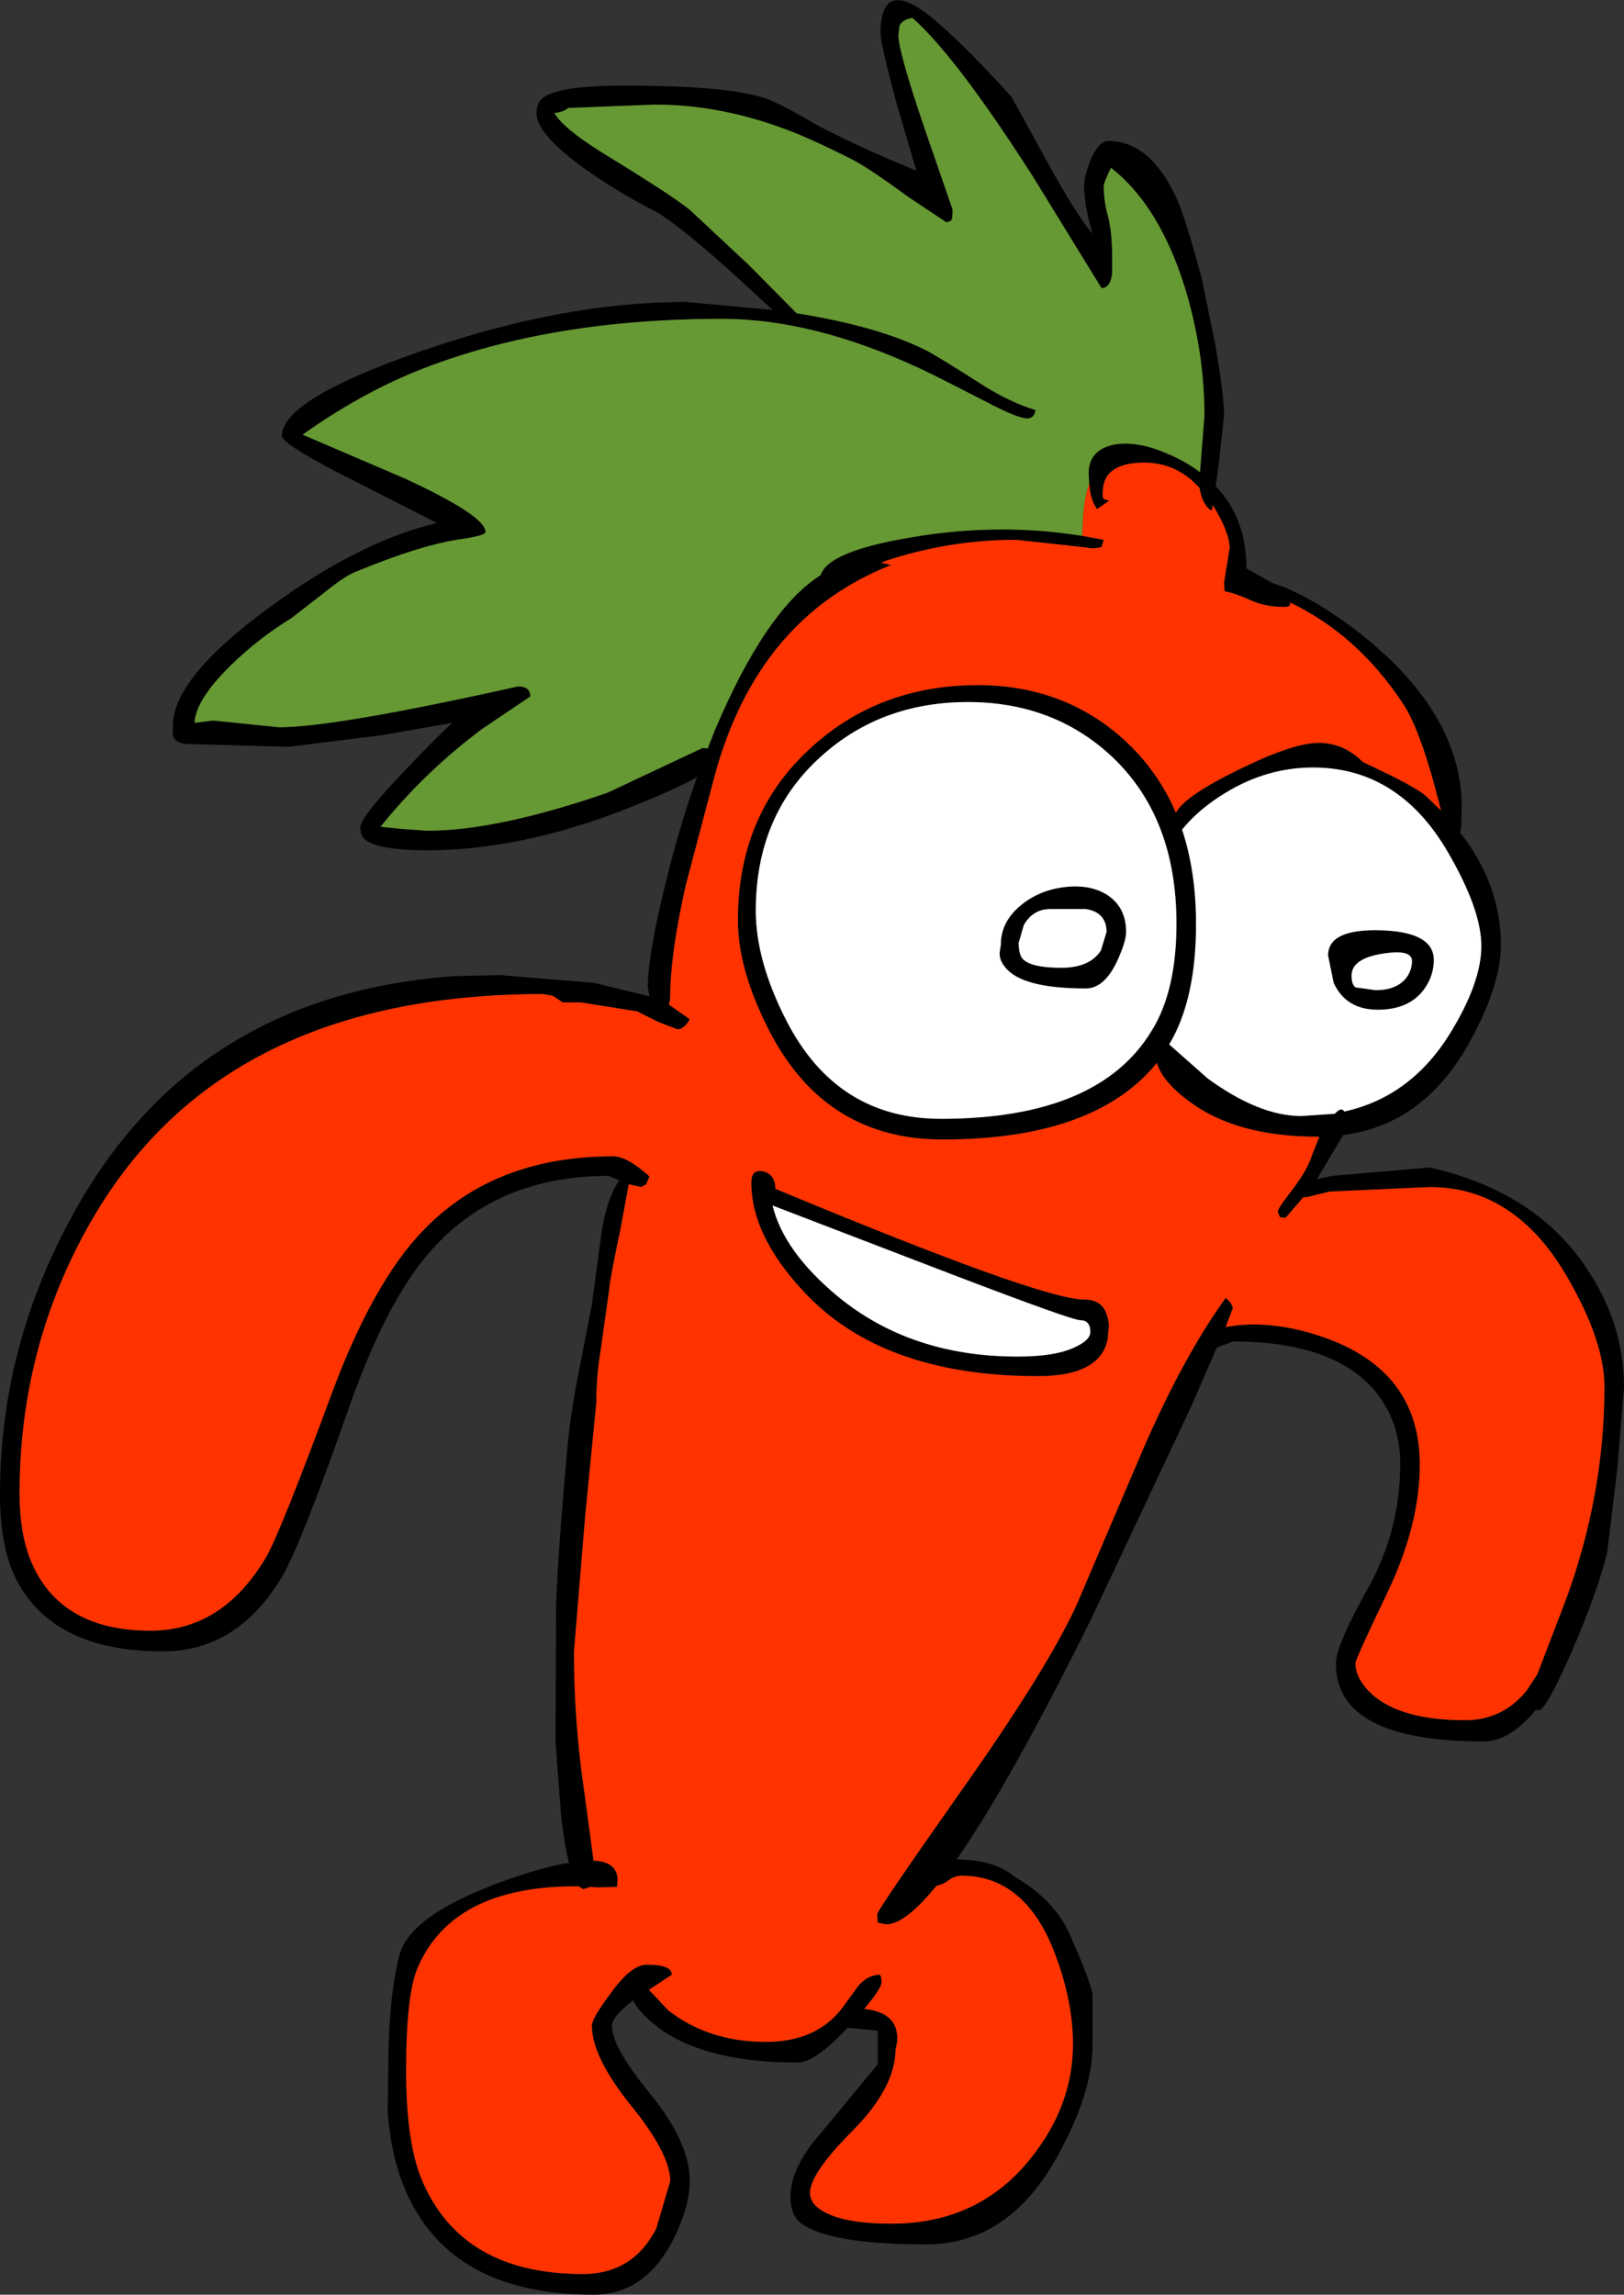 <?xml version="1.0" encoding="UTF-8" standalone="no"?>
<svg xmlns:xlink="http://www.w3.org/1999/xlink" height="205.1px" width="145.15px" xmlns="http://www.w3.org/2000/svg">
  <rect width="100%" height="100%" fill="#333333" stroke="none"/>
  <g transform="matrix(1.0, 0.0, 0.0, 1.0, 2.3, -4.75)">
    <path d="M95.05 47.95 L95.0 47.05 Q95.0 45.0 97.2 44.5 99.3 44.1 102.05 45.3 103.7 46.0 104.95 46.95 L105.35 41.9 Q105.35 36.2 103.6 30.45 101.3 23.1 97.0 19.75 96.35 21.05 96.35 21.45 96.35 22.7 96.75 24.15 97.1 25.55 97.1 27.6 L97.1 29.2 Q96.95 30.5 96.15 30.5 L90.0 20.5 Q83.15 9.8 79.25 6.35 78.35 6.5 78.1 7.05 L78.0 7.9 Q78.0 9.4 80.45 16.55 L82.85 23.5 82.8 24.3 Q82.7 24.6 82.25 24.6 L78.8 22.3 Q75.25 19.7 73.85 19.0 69.6 16.85 67.2 16.05 61.7 14.1 56.25 14.1 L48.5 14.4 Q48.0 14.8 47.25 14.85 48.1 16.35 52.35 18.9 57.8 22.25 59.35 23.5 L64.65 28.45 68.9 32.75 Q76.15 33.9 80.45 36.05 81.6 36.65 85.2 38.95 87.8 40.65 90.25 41.4 90.15 42.15 89.5 42.15 88.7 42.15 86.0 40.75 81.15 38.25 79.95 37.7 70.4 33.25 62.25 33.25 46.95 33.25 35.5 37.7 30.1 39.8 24.75 43.6 L33.85 47.5 Q41.1 50.85 41.1 52.3 41.1 52.6 39.15 52.9 35.4 53.4 29.4 55.9 28.5 56.25 26.65 57.75 L23.75 60.0 Q20.8 61.8 18.3 64.25 15.25 67.25 15.1 69.25 L15.0 69.35 15.15 69.35 16.75 69.15 22.65 69.75 Q27.65 69.75 44.0 66.1 45.1 66.1 45.1 67.0 L40.8 69.9 Q35.7 73.7 31.75 78.6 L31.75 78.65 33.75 78.85 35.9 79.0 Q42.15 79.0 52.0 75.6 L60.5 71.6 60.95 71.65 61.6 70.0 Q66.15 59.25 71.05 56.15 71.7 54.0 79.3 52.75 87.0 51.45 94.45 52.65 L96.35 53.0 96.15 53.65 95.6 53.75 95.1 53.75 94.9 53.7 92.2 53.4 88.5 53.0 Q82.6 53.0 76.95 54.85 L76.45 55.05 77.35 55.25 Q65.45 59.95 61.6 74.0 L59.0 83.85 Q57.6 90.0 57.6 94.0 L57.5 94.55 59.35 95.85 Q58.85 96.75 58.25 96.75 L56.55 96.1 54.65 95.15 49.65 94.35 48.0 94.35 47.1 93.75 46.25 93.6 Q17.25 93.6 5.65 114.25 -0.55 125.25 -0.55 138.25 -0.55 142.1 0.65 144.7 3.35 150.5 11.15 150.5 17.6 150.5 21.5 143.9 22.8 141.6 27.35 129.3 31.05 119.35 35.5 114.75 41.85 108.1 52.5 108.1 53.75 108.1 55.75 109.9 L55.45 110.6 55.0 110.85 53.9 110.6 53.15 114.65 Q52.2 119.15 52.15 120.0 L51.4 125.35 Q51.0 127.75 51.0 130.1 L50.0 140.3 49.0 152.4 Q49.0 158.75 49.95 165.1 L50.75 171.05 Q52.9 171.15 52.9 172.8 L52.85 173.4 51.1 173.45 50.45 173.4 49.85 173.6 49.4 173.35 49.15 173.35 Q38.1 173.35 35.0 180.7 34.0 183.1 34.0 189.85 34.0 196.1 35.35 199.45 38.85 208.0 49.8 208.0 54.25 208.0 56.35 203.95 L57.6 199.7 Q57.6 197.25 54.1 192.95 50.6 188.6 50.6 185.8 50.6 185.15 52.25 182.95 54.1 180.35 55.5 180.35 57.75 180.35 57.75 181.25 L55.7 182.6 57.45 184.45 Q61.05 187.25 66.15 187.25 70.65 187.25 72.95 184.25 L74.45 182.2 Q75.3 181.25 76.35 181.25 L76.45 181.45 76.5 181.9 Q76.5 182.45 74.95 184.3 77.25 184.55 77.75 186.0 78.05 186.9 77.75 187.85 77.75 191.3 73.95 195.15 70.1 199.0 70.1 200.75 70.1 201.7 71.2 202.35 73.05 203.5 77.4 203.5 85.1 203.5 89.75 197.75 93.6 193.0 93.6 187.45 93.6 183.65 92.0 179.4 89.35 172.4 83.65 172.4 83.0 172.4 82.35 172.9 81.95 173.2 81.4 173.3 78.6 176.75 76.9 176.75 L76.15 176.6 76.1 175.85 Q76.1 175.5 83.2 165.4 91.15 154.2 93.9 148.25 L99.9 134.2 Q103.5 125.95 107.25 120.75 L107.7 121.2 107.9 121.65 107.25 123.35 108.35 123.2 Q111.5 122.9 115.0 123.95 124.6 126.8 124.6 135.65 124.6 141.0 121.75 147.0 118.85 153.05 118.85 153.4 118.85 154.85 120.4 156.25 123.0 158.5 128.65 158.5 132.0 158.5 134.15 155.85 L135.1 154.4 137.65 147.75 Q141.1 138.35 141.1 128.7 141.1 124.6 137.75 118.85 133.1 110.85 125.5 110.85 L116.55 111.25 114.5 111.75 114.2 111.75 112.6 113.6 112.1 113.55 111.9 113.05 Q111.9 112.75 113.2 111.1 114.6 109.25 115.0 107.9 L115.6 106.4 115.6 106.35 115.5 106.35 Q108.2 106.35 104.0 103.2 101.6 101.45 101.1 99.75 95.55 106.6 81.95 106.6 71.65 106.6 66.65 97.25 63.65 91.6 63.65 87.0 63.65 77.6 70.05 71.7 75.85 66.3 84.15 66.0 92.5 65.7 98.2 70.9 101.2 73.65 102.8 77.4 103.7 75.6 110.65 72.5 113.6 71.25 115.3 71.15 117.7 71.05 119.5 72.85 L122.4 74.25 Q124.45 75.3 125.15 75.9 L126.5 77.2 125.95 75.1 Q124.5 69.75 123.1 67.65 119.05 61.5 113.0 58.6 L113.0 58.8 Q112.95 59.0 112.5 59.0 110.85 59.0 109.6 58.45 108.05 57.75 107.15 57.6 L107.1 56.85 107.6 53.75 Q107.6 52.35 106.1 49.9 L106.0 50.4 Q105.4 50.1 105.05 49.0 L104.9 48.35 Q102.85 46.1 100.0 46.1 97.55 46.1 96.7 47.25 96.25 47.85 96.25 49.0 96.25 49.35 96.5 49.4 L96.85 49.5 95.75 50.25 Q95.15 49.45 95.05 47.95 M96.75 17.35 Q100.5 17.35 102.85 22.45 103.6 24.05 105.1 29.6 L106.3 35.45 Q107.1 40.0 107.1 41.9 L106.6 46.5 106.35 48.2 Q109.1 51.05 109.1 55.55 L111.05 56.65 111.4 56.85 112.65 57.3 Q115.75 58.65 119.05 61.2 128.35 68.45 128.35 76.9 L128.3 78.75 128.2 79.15 Q131.85 83.85 131.85 89.2 131.85 92.95 128.85 98.25 124.8 105.3 117.75 106.2 L115.7 109.65 115.4 110.15 116.75 109.85 125.5 109.1 Q134.95 111.25 139.5 118.1 142.85 123.05 142.85 128.75 L142.25 136.05 141.35 143.5 Q140.55 146.85 138.25 152.2 135.9 157.6 135.25 157.6 L134.95 157.6 Q132.65 160.4 130.3 160.4 117.1 160.4 117.1 153.45 117.1 151.8 120.0 146.65 122.85 141.5 122.85 135.6 122.85 131.85 120.65 129.15 116.95 124.65 107.9 124.65 L106.45 125.2 104.15 130.5 95.25 149.4 Q87.95 164.15 83.2 170.95 86.55 170.95 88.4 172.5 91.85 174.5 93.25 177.5 95.15 181.8 95.35 183.0 L95.35 187.5 Q95.35 191.8 92.25 197.4 87.9 205.35 80.5 205.35 71.9 205.35 69.35 203.5 68.35 202.8 68.35 201.05 68.35 198.45 71.2 195.25 L76.15 189.25 76.15 186.25 73.5 186.0 73.45 186.0 Q70.55 189.1 69.0 189.1 61.05 189.1 56.85 186.2 54.85 184.75 54.3 183.55 52.4 184.95 52.4 185.85 52.4 187.75 55.9 192.0 59.35 196.3 59.35 199.65 59.35 202.15 57.7 205.25 55.2 209.85 50.75 209.85 37.8 209.85 33.85 200.3 32.6 197.25 32.35 193.45 L32.4 189.8 Q32.4 183.35 33.4 179.5 34.4 175.7 43.65 172.55 46.55 171.55 48.55 171.25 48.15 169.65 47.85 167.05 L47.35 160.45 47.4 148.35 Q47.55 143.75 48.4 134.25 48.65 131.45 49.35 127.75 L50.6 121.35 51.5 114.65 Q52.0 111.75 53.05 110.25 L52.1 109.85 Q42.15 109.85 36.25 116.5 32.2 121.0 28.7 131.1 24.55 142.9 22.9 145.7 18.9 152.35 12.25 152.35 2.6 152.35 -0.75 146.1 -2.3 143.2 -2.3 138.3 -2.3 124.45 4.9 112.1 15.65 93.65 38.25 92.0 L42.35 91.9 50.8 92.6 55.75 93.8 55.6 93.0 Q55.6 90.1 57.2 83.65 58.4 78.7 60.0 74.2 58.0 75.35 53.55 77.1 44.15 80.75 35.85 80.75 31.7 80.75 30.4 79.85 29.9 79.5 29.9 78.7 29.9 77.8 33.9 73.6 36.85 70.5 38.15 69.35 L31.95 70.45 23.5 71.5 14.6 71.25 Q13.4 71.25 13.15 70.5 L13.15 69.65 Q13.15 65.35 21.7 59.1 29.85 53.1 36.75 51.5 L29.6 47.85 Q22.9 44.5 22.9 43.7 22.9 40.45 35.3 36.15 48.0 31.75 58.75 31.75 L58.0 31.65 66.75 32.45 63.0 29.0 Q57.9 24.45 56.0 23.5 52.7 21.8 49.7 19.65 45.65 16.65 45.65 14.9 45.65 13.85 46.35 13.4 47.95 12.4 53.35 12.4 63.65 12.4 66.65 13.75 67.85 14.25 70.95 16.05 74.7 18.0 79.6 20.0 L77.85 14.05 Q76.4 8.65 76.4 7.75 76.4 2.3 81.55 6.8 84.25 9.15 88.1 13.4 L91.65 19.85 Q93.95 24.0 95.35 25.65 94.6 23.05 94.6 21.35 94.6 20.5 95.15 19.1 95.9 17.35 96.75 17.35 M84.05 67.5 Q76.45 67.55 71.15 72.3 65.25 77.55 65.25 86.15 65.25 90.65 68.0 96.0 72.5 104.75 81.8 104.75 95.9 104.75 100.65 96.85 102.85 93.3 102.85 87.3 102.85 77.75 97.0 72.3 91.75 67.45 84.05 67.5 M91.6 86.0 Q90.0 86.0 89.2 87.45 L88.75 89.0 Q88.75 90.05 89.1 90.45 89.85 91.25 92.55 91.25 95.1 91.25 96.1 89.7 L96.6 88.05 Q96.6 86.3 94.75 86.0 L91.6 86.0 M96.6 84.7 Q98.35 85.8 98.35 88.05 98.35 88.9 97.55 90.65 96.4 93.1 94.75 93.1 88.95 93.1 87.5 91.15 87.0 90.55 87.05 89.85 L87.15 89.2 Q87.15 87.15 88.9 85.7 90.5 84.35 92.75 84.05 95.05 83.75 96.6 84.7 M103.35 78.9 Q104.6 82.65 104.6 87.35 104.6 94.1 102.2 98.1 L105.65 101.15 Q110.25 104.5 114.0 104.5 L117.0 104.3 Q117.6 103.65 117.85 104.1 123.75 102.8 127.25 97.2 130.1 92.6 130.1 89.3 130.1 86.05 127.1 80.9 122.7 73.35 115.05 73.35 110.95 73.35 107.25 75.6 104.85 77.05 103.35 78.9 M116.9 92.6 L116.4 90.15 Q116.4 87.75 121.15 87.9 125.85 88.05 125.85 90.55 125.85 91.95 125.0 93.15 123.65 95.0 120.85 95.0 118.0 95.0 116.9 92.6 M118.85 93.0 L120.65 93.25 Q122.65 93.25 123.5 92.0 123.9 91.35 123.9 90.65 123.9 89.55 121.2 90.0 118.5 90.45 118.5 91.95 118.5 92.75 118.85 93.0 M72.55 120.6 Q79.1 126.0 88.65 126.0 92.15 126.0 93.9 125.1 95.15 124.5 95.15 123.8 95.15 122.75 94.25 122.75 93.5 122.75 82.9 118.7 L66.75 112.5 Q67.75 116.6 72.55 120.6 M64.85 110.45 Q64.85 109.2 65.95 109.45 67.0 109.75 67.0 111.0 90.75 120.9 94.6 120.9 96.25 120.9 96.65 122.35 96.9 123.1 96.75 123.8 96.75 125.25 95.75 126.25 94.2 127.75 90.5 127.75 76.45 127.75 69.45 120.1 64.85 115.15 64.85 110.45" fill="#000000" fill-rule="evenodd" stroke="none"/>
    <path d="M15.1 69.25 Q15.25 67.25 18.3 64.25 20.8 61.8 23.75 60.0 L26.65 57.75 Q28.5 56.25 29.4 55.9 35.4 53.4 39.15 52.9 41.1 52.6 41.1 52.3 41.1 50.85 33.85 47.5 L24.75 43.6 Q30.1 39.8 35.5 37.7 46.95 33.25 62.25 33.25 70.4 33.25 79.95 37.7 81.15 38.25 86.0 40.75 88.7 42.15 89.5 42.15 90.15 42.15 90.25 41.4 87.8 40.65 85.2 38.95 81.6 36.65 80.45 36.05 76.15 33.9 68.9 32.75 L64.65 28.45 59.35 23.5 Q57.8 22.25 52.35 18.9 48.1 16.35 47.25 14.85 48.0 14.8 48.5 14.4 L56.25 14.1 Q61.7 14.1 67.2 16.05 69.6 16.85 73.85 19.0 75.25 19.7 78.8 22.3 L82.25 24.6 Q82.7 24.6 82.8 24.3 L82.85 23.5 80.45 16.55 Q78.0 9.4 78.0 7.9 L78.1 7.05 Q78.35 6.5 79.25 6.35 83.15 9.8 90.0 20.5 L96.15 30.5 Q96.95 30.5 97.1 29.2 L97.1 27.6 Q97.1 25.55 96.75 24.15 96.35 22.7 96.35 21.45 96.35 21.05 97.0 19.75 101.3 23.1 103.6 30.45 105.35 36.2 105.35 41.9 L104.95 46.95 Q103.7 46.0 102.05 45.3 99.3 44.1 97.2 44.5 95.0 45.0 95.0 47.05 L95.05 47.95 Q94.45 49.7 94.45 52.6 L94.45 52.65 Q87.0 51.45 79.3 52.75 71.7 54.0 71.05 56.15 66.15 59.25 61.6 70.0 L60.95 71.65 60.5 71.6 52.0 75.6 Q42.15 79.0 35.9 79.0 L33.75 78.85 31.75 78.65 31.75 78.6 Q35.7 73.7 40.8 69.9 L45.1 67.0 Q45.1 66.1 44.0 66.1 27.65 69.75 22.65 69.75 L16.75 69.15 15.15 69.35 15.1 69.25" fill="#669933" fill-rule="evenodd" stroke="none"/>
    <path d="M94.45 52.65 L94.45 52.6 Q94.45 49.7 95.05 47.95 95.15 49.45 95.75 50.25 L96.85 49.5 96.5 49.4 Q96.25 49.35 96.25 49.0 96.25 47.85 96.7 47.25 97.55 46.1 100.0 46.1 102.85 46.1 104.9 48.35 L105.05 49.0 Q105.4 50.1 106.0 50.4 L106.1 49.9 Q107.6 52.35 107.6 53.75 L107.1 56.85 107.15 57.6 Q108.05 57.75 109.6 58.45 110.85 59.0 112.5 59.0 112.95 59.0 113.0 58.8 L113.0 58.6 Q119.05 61.5 123.1 67.65 124.5 69.75 125.95 75.1 L126.5 77.2 125.15 75.9 Q124.45 75.3 122.4 74.25 L119.5 72.85 Q117.7 71.05 115.3 71.15 113.6 71.25 110.65 72.5 103.7 75.6 102.8 77.4 101.2 73.65 98.2 70.9 92.5 65.7 84.15 66.0 75.85 66.3 70.05 71.7 63.65 77.6 63.65 87.0 63.65 91.6 66.65 97.25 71.65 106.6 81.95 106.6 95.55 106.6 101.1 99.75 101.6 101.45 104.0 103.2 108.2 106.35 115.5 106.35 L115.6 106.4 115.0 107.9 Q114.6 109.25 113.2 111.1 111.9 112.75 111.9 113.05 L112.1 113.55 112.6 113.6 114.2 111.75 114.5 111.75 116.55 111.25 125.5 110.85 Q133.1 110.85 137.75 118.85 141.1 124.6 141.1 128.7 141.1 138.35 137.65 147.75 L135.1 154.4 134.15 155.85 Q132.0 158.5 128.65 158.5 123.0 158.5 120.4 156.25 118.85 154.85 118.85 153.4 118.85 153.05 121.75 147.0 124.6 141.0 124.6 135.65 124.6 126.8 115.0 123.95 111.5 122.9 108.35 123.2 L107.25 123.35 107.9 121.65 107.7 121.2 107.25 120.75 Q103.5 125.95 99.9 134.2 L93.9 148.25 Q91.15 154.2 83.2 165.4 76.1 175.5 76.1 175.85 L76.15 176.6 76.9 176.75 Q78.6 176.75 81.4 173.3 81.95 173.2 82.35 172.9 83.0 172.4 83.65 172.4 89.35 172.4 92.0 179.4 93.6 183.65 93.6 187.45 93.6 193.0 89.75 197.75 85.1 203.5 77.4 203.5 73.05 203.5 71.2 202.35 70.1 201.7 70.1 200.75 70.1 199.0 73.95 195.15 77.75 191.3 77.75 187.85 78.05 186.9 77.75 186.0 77.25 184.55 74.95 184.3 76.5 182.45 76.5 181.9 L76.45 181.45 76.35 181.25 Q75.3 181.25 74.45 182.2 L72.95 184.25 Q70.65 187.25 66.15 187.25 61.05 187.25 57.45 184.45 L55.7 182.6 57.75 181.25 Q57.75 180.35 55.5 180.35 54.1 180.35 52.25 182.95 50.6 185.15 50.6 185.8 50.6 188.6 54.1 192.95 57.6 197.25 57.6 199.7 L56.35 203.95 Q54.25 208.0 49.8 208.0 38.85 208.0 35.35 199.45 34.0 196.1 34.0 189.85 34.0 183.1 35.0 180.7 38.1 173.35 49.15 173.35 L49.4 173.35 49.85 173.6 50.45 173.4 51.1 173.45 52.85 173.4 52.9 172.8 Q52.9 171.15 50.75 171.05 L49.95 165.1 Q49.0 158.75 49.0 152.4 L50.0 140.3 51.0 130.1 Q51.0 127.75 51.4 125.35 L52.15 120.0 Q52.2 119.15 53.15 114.65 L53.9 110.6 55.0 110.85 55.45 110.6 55.75 109.9 Q53.75 108.1 52.5 108.1 41.85 108.1 35.5 114.75 31.05 119.35 27.35 129.3 22.8 141.6 21.5 143.9 17.6 150.5 11.15 150.5 3.35 150.5 0.65 144.7 -0.55 142.1 -0.55 138.25 -0.55 125.25 5.65 114.25 17.25 93.6 46.25 93.6 L47.1 93.75 48.0 94.35 49.65 94.35 54.65 95.15 56.55 96.1 58.25 96.75 Q58.85 96.75 59.35 95.85 L57.5 94.55 57.6 94.0 Q57.6 90.0 59.0 83.85 L61.6 74.0 Q65.45 59.95 77.35 55.25 L76.45 55.05 76.95 54.85 Q82.6 53.0 88.5 53.0 L92.2 53.4 94.9 53.7 95.1 53.75 95.6 53.75 96.15 53.65 96.35 53.0 94.45 52.65 M64.85 110.45 Q64.85 115.15 69.45 120.1 76.45 127.75 90.5 127.75 94.2 127.75 95.75 126.25 96.75 125.25 96.75 123.8 96.9 123.1 96.65 122.35 96.25 120.9 94.6 120.9 90.75 120.9 67.0 111.0 67.0 109.75 65.95 109.45 64.85 109.2 64.85 110.45" fill="#ff3300" fill-rule="evenodd" stroke="none"/>
    <path d="M118.85 93.0 Q118.5 92.75 118.5 91.95 118.5 90.45 121.2 90.0 123.9 89.55 123.9 90.65 123.9 91.35 123.5 92.0 122.65 93.25 120.65 93.25 L118.85 93.0 M116.9 92.6 Q118.0 95.0 120.85 95.0 123.65 95.0 125.0 93.15 125.85 91.95 125.85 90.55 125.85 88.05 121.15 87.9 116.4 87.75 116.4 90.15 L116.9 92.6 M103.35 78.9 Q104.85 77.05 107.25 75.6 110.95 73.35 115.05 73.35 122.7 73.35 127.1 80.9 130.1 86.05 130.1 89.3 130.1 92.6 127.25 97.2 123.75 102.8 117.85 104.1 117.6 103.65 117.0 104.3 L114.0 104.5 Q110.25 104.5 105.65 101.15 L102.2 98.1 Q104.6 94.1 104.6 87.35 104.6 82.65 103.35 78.9 M96.6 84.7 Q95.05 83.75 92.75 84.05 90.5 84.35 88.9 85.7 87.15 87.15 87.15 89.2 L87.05 89.85 Q87.0 90.55 87.5 91.15 88.95 93.1 94.75 93.1 96.4 93.1 97.55 90.65 98.35 88.9 98.35 88.05 98.35 85.8 96.6 84.7 M91.6 86.0 L94.75 86.0 Q96.6 86.3 96.6 88.05 L96.1 89.7 Q95.1 91.25 92.55 91.25 89.85 91.25 89.1 90.45 88.75 90.05 88.75 89.0 L89.2 87.45 Q90.0 86.0 91.6 86.0 M84.05 67.5 Q91.75 67.45 97.0 72.3 102.85 77.75 102.85 87.3 102.85 93.3 100.65 96.85 95.9 104.75 81.8 104.75 72.5 104.75 68.0 96.0 65.25 90.65 65.25 86.15 65.25 77.55 71.15 72.3 76.45 67.55 84.05 67.5 M72.55 120.6 Q67.75 116.6 66.75 112.5 L82.9 118.7 Q93.5 122.75 94.25 122.75 95.15 122.75 95.15 123.8 95.15 124.5 93.9 125.1 92.15 126.0 88.65 126.0 79.1 126.0 72.55 120.6" fill="#ffffff" fill-rule="evenodd" stroke="none"/>
  </g>
</svg>
